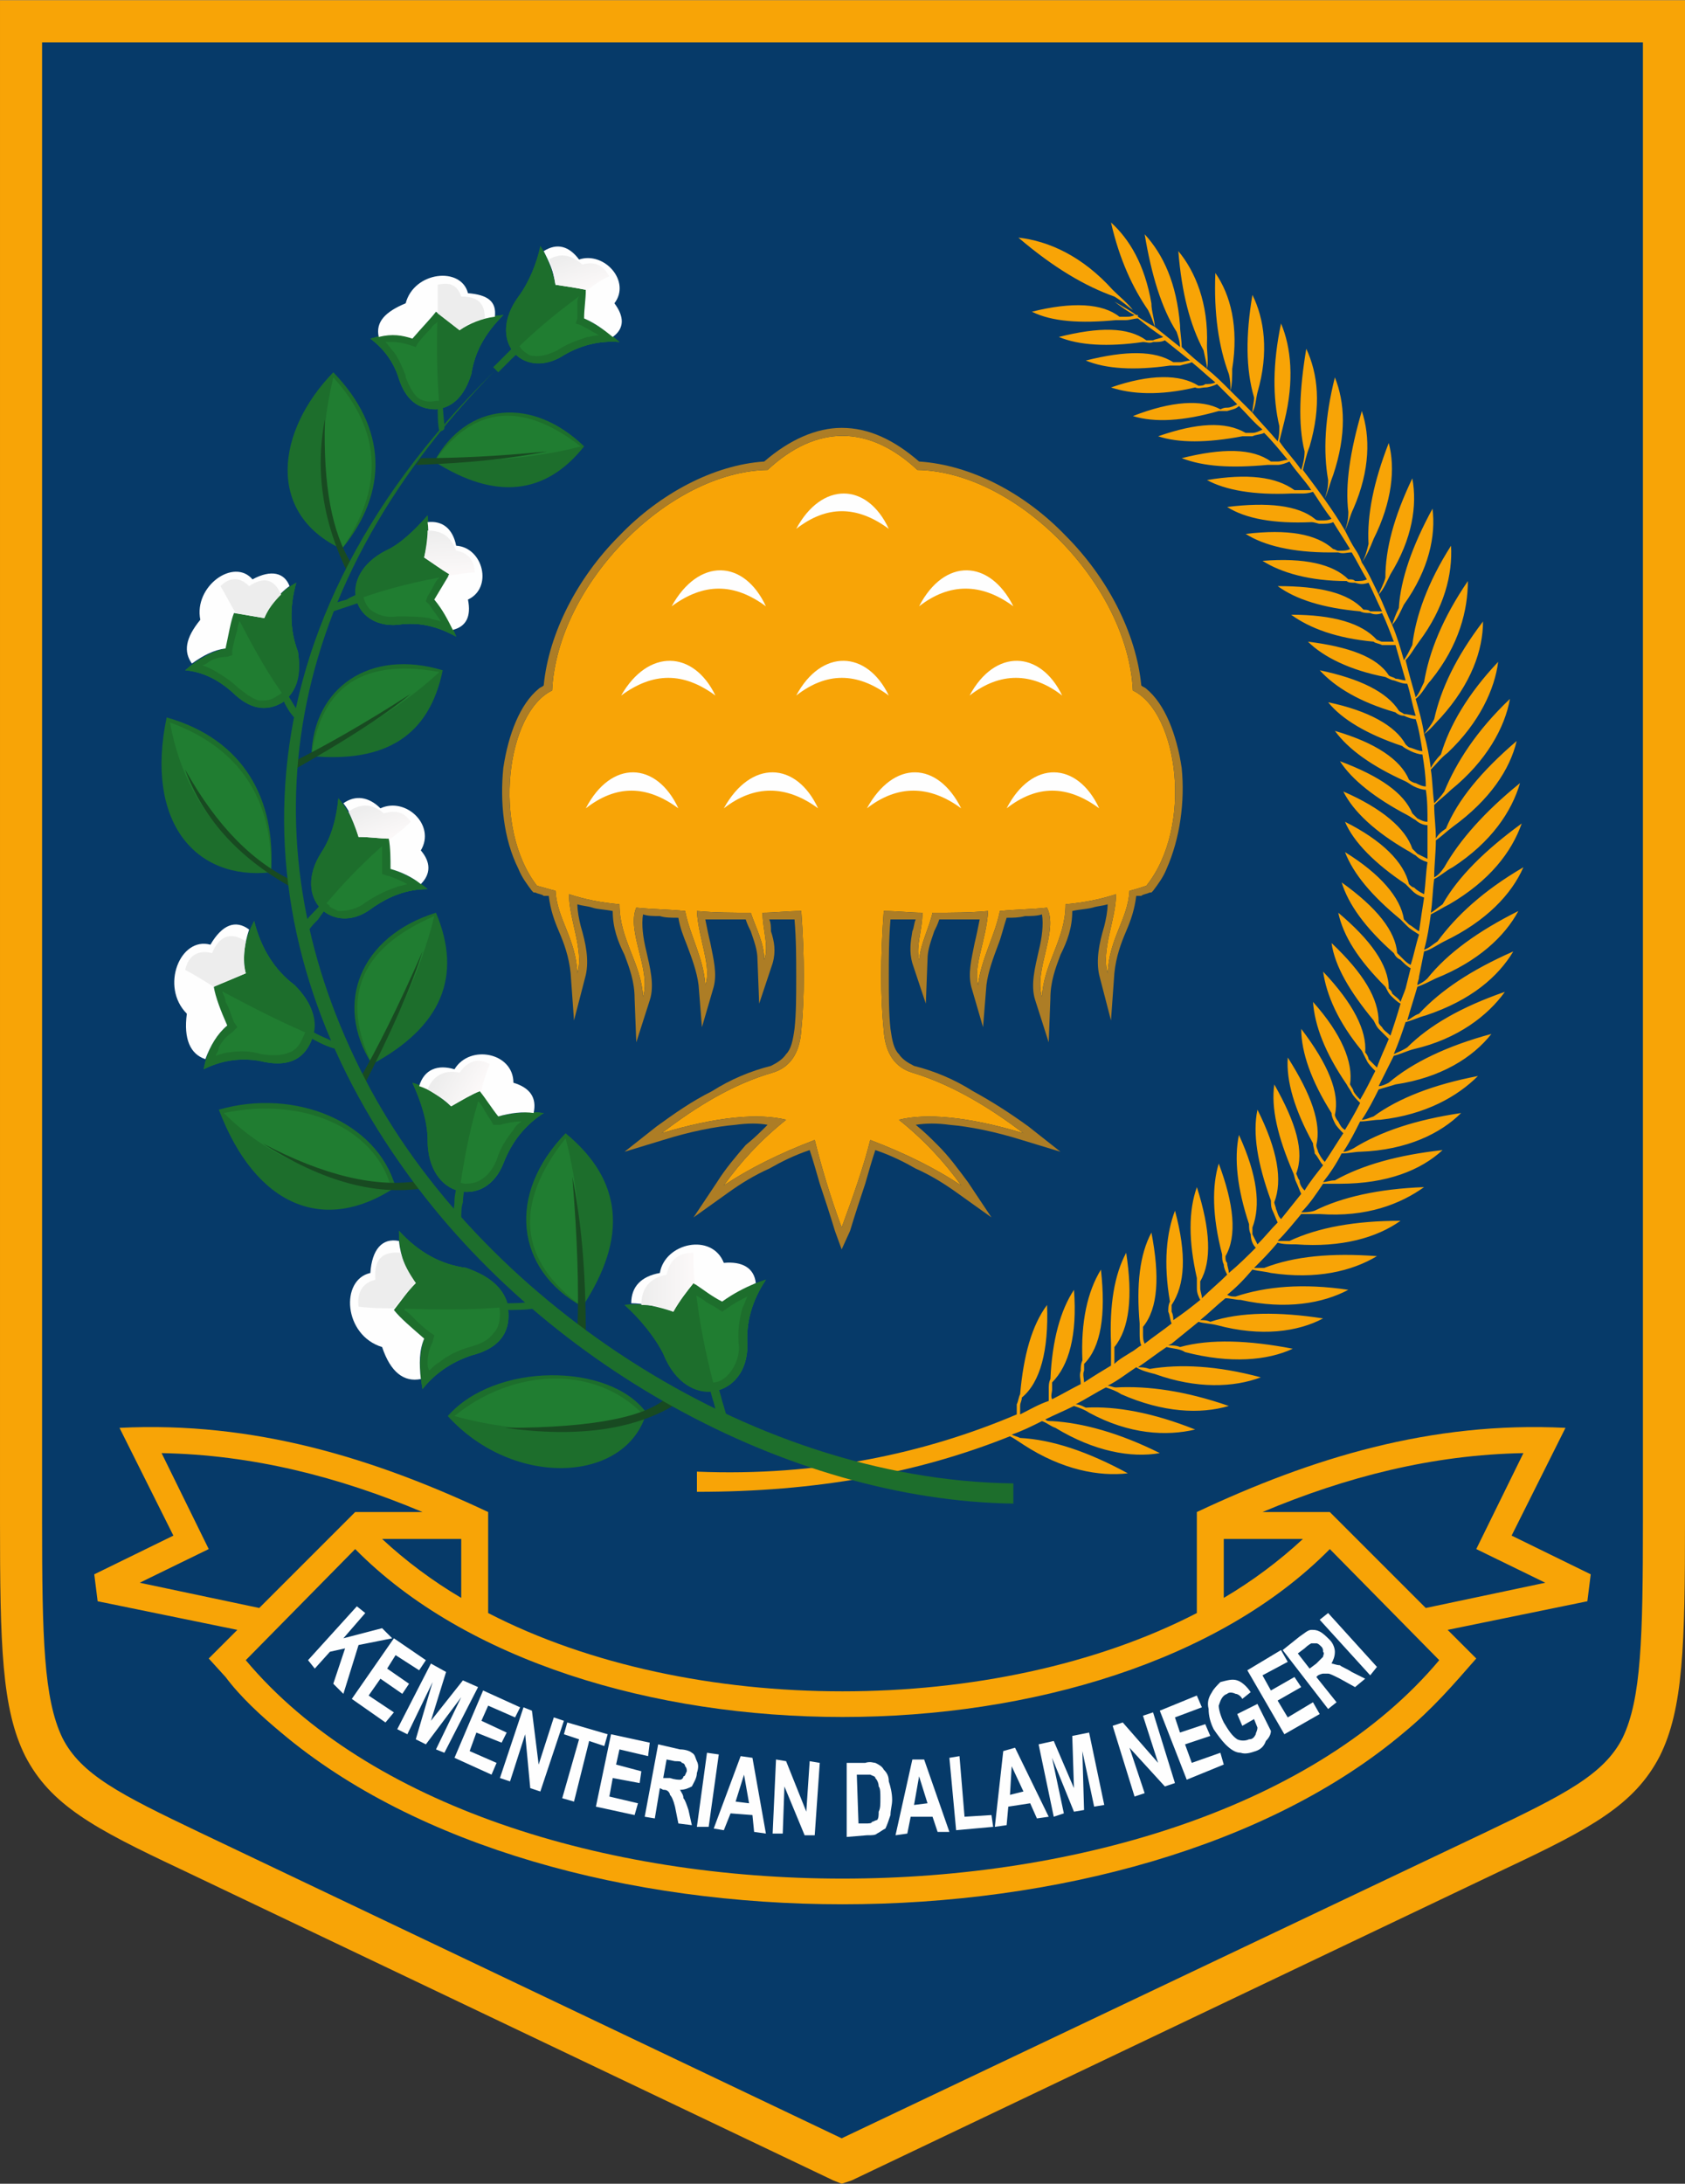 <?xml version="1.0" encoding="UTF-8"?>
<!DOCTYPE svg PUBLIC "-//W3C//DTD SVG 1.1//EN" "http://www.w3.org/Graphics/SVG/1.1/DTD/svg11.dtd">
<!-- Creator: CorelDRAW X7 -->
<svg xmlns="http://www.w3.org/2000/svg" xml:space="preserve" width="1000px" height="1296px" version="1.1" style="shape-rendering:geometricPrecision; text-rendering:geometricPrecision; image-rendering:optimizeQuality; fill-rule:evenodd; clip-rule:evenodd"
viewBox="0 0 1001 1297"
 xmlns:xlink="http://www.w3.org/1999/xlink">
 <rect x="0" y="0" width="1001" height="1297" fill="#333333" stroke="none"/>
 <defs>
  <style type="text/css">
   <![CDATA[
    .fil4 {fill:#FEFEFE}
    .fil0 {fill:#063A69}
    .fil7 {fill:#184A21}
    .fil5 {fill:#1D6E2C}
    .fil6 {fill:#207D31}
    .fil3 {fill:#AD7D25}
    .fil14 {fill:#EDEDED}
    .fil2 {fill:#F8A406}
    .fil9 {fill:#1D6E2C;fill-rule:nonzero}
    .fil1 {fill:#F8A406;fill-rule:nonzero}
    .fil8 {fill:url(#id0)}
    .fil11 {fill:url(#id1)}
    .fil12 {fill:url(#id2)}
    .fil13 {fill:url(#id3)}
    .fil10 {fill:url(#id4)}
   ]]>
  </style>
  <linearGradient id="id0" gradientUnits="userSpaceOnUse" x1="381.478" y1="761.327" x2="412.821" y2="761.327">
   <stop offset="0" style="stop-opacity:1; stop-color:#EDEDED"/>
   <stop offset="1" style="stop-opacity:1; stop-color:#FCF9F9"/>
  </linearGradient>
  <linearGradient id="id1" gradientUnits="userSpaceOnUse" xlink:href="#id0" x1="221.671" y1="477.945" x2="229.533" y2="499.068">
  </linearGradient>
  <linearGradient id="id2" gradientUnits="userSpaceOnUse" xlink:href="#id0" x1="266.321" y1="315.341" x2="267.721" y2="341.846">
  </linearGradient>
  <linearGradient id="id3" gradientUnits="userSpaceOnUse" xlink:href="#id0" x1="339.902" y1="150.96" x2="347.215" y2="173.02">
  </linearGradient>
  <linearGradient id="id4" gradientUnits="userSpaceOnUse" xlink:href="#id0" x1="261.589" y1="637.232" x2="283.753" y2="649.931">
  </linearGradient>
 </defs>
 <g id="Layer_x0020_1">
  <g id="_2132661360464">
   <path class="fil0" d="M12 12l976 0 0 891c0,144 -3,150 -100,196l-388 184 -387 -184c-97,-46 -101,-52 -101,-196l0 -891z"/>
   <path class="fil1" d="M12 0l976 0 13 0 0 12 0 891c0,74 -1,112 -15,140 -15,29 -41,43 -92,67l-388 185 -6 2 -5 -2 -388 -185c-51,-24 -77,-38 -92,-67 -14,-28 -15,-66 -15,-140l0 -891 0 -12 12 0zm964 25l-951 0 0 878c0,70 1,106 12,129 11,22 35,34 81,56l382 182 383 -182c46,-22 70,-34 81,-56 11,-23 12,-59 12,-129l0 -878z"/>
   <path class="fil2" d="M500 729c-7,-19 -12,-36 -16,-52 -21,8 -39,17 -54,27 10,-14 22,-27 37,-39 -16,-4 -41,-2 -74,8 21,-16 42,-29 66,-36 10,-3 16,-11 17,-25 2,-20 2,-43 0,-71 -8,0 -16,1 -23,1 0,10 4,20 1,28 0,-10 -5,-19 -8,-28 -11,0 -21,0 -32,-1 1,17 9,33 5,44 -1,-16 -9,-29 -12,-44 -10,-1 -19,-1 -29,-2 -6,14 9,37 4,53 -1,-20 -14,-34 -14,-55 -11,-1 -21,-3 -30,-6 0,15 9,33 5,47 -1,-21 -12,-32 -13,-49 -4,-1 -7,-2 -11,-3 -27,-35 -18,-103 9,-116 3,-63 69,-130 128,-131 29,-27 60,-27 89,0 59,1 125,68 128,131 27,13 36,81 8,116 -3,1 -6,2 -10,3 -1,17 -12,28 -13,49 -4,-14 5,-32 5,-47 -9,3 -19,5 -30,6 0,21 -13,35 -14,55 -5,-16 10,-39 3,-53 -9,1 -18,1 -28,2 -3,15 -11,28 -13,44 -3,-11 5,-27 6,-44 -11,1 -21,1 -33,1 -2,9 -7,18 -8,28 -2,-8 2,-18 2,-28 -7,0 -15,-1 -23,-1 -2,28 -2,51 0,71 1,14 7,22 17,25 23,7 45,20 66,36 -33,-10 -58,-12 -74,-8 15,12 27,25 37,39 -15,-10 -33,-19 -54,-27 -4,16 -10,33 -17,52z"/>
   <path class="fil3" d="M496 731c-3,-10 -6,-19 -9,-28 -2,-7 -4,-14 -6,-20 -9,3 -17,7 -24,11 -9,4 -17,9 -24,14l-21 15 14 -21c5,-8 11,-15 17,-22 5,-4 9,-8 13,-12 -5,-1 -12,-1 -19,0 -12,1 -27,4 -43,9l-23 7 19 -15c11,-8 21,-15 33,-21 11,-7 23,-12 35,-15 4,-2 7,-4 9,-7 3,-3 4,-8 5,-15 1,-9 1,-20 1,-31 0,-11 0,-22 -1,-34 -3,0 -5,0 -8,0 -2,0 -4,0 -7,0 1,2 1,5 1,7 2,6 3,12 1,19l-8 24 -1 -26c0,-6 -2,-11 -4,-17 -1,-2 -2,-4 -3,-7 -4,0 -9,0 -13,0 -4,0 -7,0 -11,0 1,5 2,10 3,14 2,10 4,18 2,26l-7 24 -2 -25c-1,-8 -4,-16 -7,-24 -2,-5 -4,-10 -5,-16 -4,0 -8,0 -11,-1 -4,0 -7,0 -10,-1 -1,6 0,14 2,22 2,9 5,20 2,29l-8 25 -1 -26c0,-10 -3,-18 -6,-26 -4,-8 -7,-16 -7,-26 -5,-1 -9,-1 -12,-2 -3,-1 -6,-1 -9,-2 0,4 1,9 2,13 3,10 5,20 3,29l-7 27 -2 -28c-1,-10 -4,-18 -7,-25 -3,-7 -5,-13 -6,-21l-3 0c-1,-1 -3,-1 -5,-2l-1 0 -1 -1c-3,-4 -6,-8 -8,-13 -9,-18 -11,-40 -9,-60 3,-20 10,-38 21,-47 1,-1 2,-1 3,-2 3,-31 20,-64 45,-89 24,-25 56,-42 86,-44 15,-13 31,-20 46,-20 16,0 31,7 46,20 31,2 63,19 87,44 25,25 42,58 45,89 1,1 2,1 3,2 11,9 18,27 21,47 2,20 -1,42 -9,60 -2,5 -5,9 -8,13l-1 1 -1 0c-2,1 -4,1 -5,2l-3 0c-1,8 -3,14 -6,21 -3,7 -6,15 -7,25l-2 28 -7 -27c-2,-9 0,-19 3,-29 1,-4 2,-9 2,-13 -3,1 -6,1 -9,2 -4,1 -8,1 -12,2 0,10 -3,18 -7,26 -3,8 -6,16 -6,26l-1 26 -8 -25c-3,-9 0,-20 2,-29 2,-8 3,-16 2,-22 -3,1 -7,1 -10,1 -4,1 -7,1 -11,1 -2,6 -3,11 -5,16 -3,8 -6,16 -7,24l-2 25 -7 -24c-2,-8 0,-16 2,-26 1,-4 2,-9 3,-14 -4,0 -7,0 -11,0 -4,0 -9,0 -13,0 -1,3 -2,5 -3,7 -2,6 -4,11 -4,17l-1 26 -8 -24c-2,-7 -1,-13 0,-19 1,-2 1,-5 2,-7 -3,0 -5,0 -7,0 -3,0 -5,0 -8,0 -1,12 -1,23 -1,34 0,11 0,22 1,31 1,7 2,12 5,15 2,3 5,5 9,7 12,3 24,8 35,15 11,6 22,13 33,21l19 15 -23 -7c-16,-5 -31,-8 -43,-9 -7,-1 -14,-1 -20,0 5,4 9,8 13,12 7,7 12,14 18,22l14 21 -21 -15c-7,-5 -15,-10 -24,-14 -7,-4 -15,-8 -24,-11 -2,6 -4,13 -6,20 -3,9 -6,18 -9,28l-5 11 -4 -11zm4 -2c-7,-19 -12,-36 -16,-52 -21,8 -39,17 -54,27 10,-14 22,-27 37,-39 -16,-4 -41,-2 -74,8 21,-16 42,-29 66,-36 10,-3 16,-11 17,-25 2,-20 2,-43 0,-71 -8,0 -16,1 -23,1 0,10 4,20 1,28 0,-10 -5,-19 -8,-28 -11,0 -21,0 -32,-1 1,17 9,33 5,44 -1,-16 -9,-29 -12,-44 -10,-1 -19,-1 -29,-2 -6,14 9,37 4,53 -1,-20 -14,-34 -14,-55 -11,-1 -21,-3 -30,-6 0,15 9,33 5,47 -1,-21 -12,-32 -13,-49 -4,-1 -7,-2 -11,-3 -27,-35 -18,-103 9,-116 3,-63 69,-130 128,-131 29,-27 60,-27 89,0 59,1 125,68 128,131 27,13 36,81 8,116 -3,1 -6,2 -10,3 -1,17 -12,28 -13,49 -4,-14 5,-32 5,-47 -9,3 -19,5 -30,6 0,21 -13,35 -14,55 -5,-16 10,-39 3,-53 -9,1 -18,1 -28,2 -3,15 -11,28 -13,44 -3,-11 5,-27 6,-44 -11,1 -21,1 -33,1 -2,9 -7,18 -8,28 -2,-8 2,-18 2,-28 -7,0 -15,-1 -23,-1 -2,28 -2,51 0,71 1,14 7,22 17,25 23,7 45,20 66,36 -33,-10 -58,-12 -74,-8 15,12 27,25 37,39 -15,-10 -33,-19 -54,-27 -4,16 -10,33 -17,52z"/>
   <path class="fil4" d="M348 480c15,-29 42,-28 55,0 -19,-14 -37,-14 -55,0zm125 -166c15,-28 42,-28 55,0 -19,-14 -37,-14 -55,0zm73 46c15,-29 42,-28 56,0 -19,-14 -38,-14 -56,0zm-147 0c16,-29 43,-28 56,0 -19,-14 -37,-14 -56,0zm-30 53c16,-28 43,-27 56,0 -19,-14 -37,-14 -56,0zm104 0c15,-28 42,-27 55,0 -19,-14 -37,-14 -55,0zm103 0c15,-28 42,-27 55,0 -18,-14 -37,-14 -55,0zm22 67c15,-29 42,-28 55,0 -19,-14 -37,-14 -55,0zm-83 0c16,-29 42,-28 56,0 -19,-14 -38,-14 -56,0zm-85 0c16,-29 43,-28 56,0 -19,-14 -38,-14 -56,0z"/>
   <g>
    <path class="fil2" d="M211 898l40 0c-50,-21 -101,-34 -155,-35l28 57 -41 20 71 15 57 -57zm579 0l-40 0c50,-21 101,-34 155,-35l-28 57 41 20 -71 15 -57 -57zm-649 70l-83 -17 -2 -16 47 -23 -32 -64c80,-4 151,18 219,50l0 16 0 44c120,62 301,62 421,0l0 -60c68,-32 139,-54 219,-50l-32 64 47 23 -2 16 -83 17 17 17c-14,16 -26,30 -43,44 -161,136 -506,136 -667,0 -12,-10 -24,-21 -33,-33l-10 -11 17 -17zm70 -48l-65 66c145,173 564,173 709,0l-65 -66c-131,133 -448,133 -579,0zm563 -6c-14,13 -30,25 -47,35l0 -35 47 0zm-547 0c14,13 30,25 47,35l0 0 0 -35 -47 0z"/>
   </g>
   <path class="fil4" d="M183 986l29 -32 5 4 -13 15 23 -6 6 6 -20 4 -9 29 -6 -6 7 -21 -9 2 -9 10 -4 -5zm26 23l25 -36 19 13 -4 6 -14 -9 -5 8 13 9 -4 6 -13 -9 -7 10 15 10 -5 6 -20 -14zm27 18l20 -39 9 5 -9 29 19 -24 9 4 -20 39 -5 -2 15 -31 -21 28 -6 -3 10 -34 -15 31 -6 -3zm34 17l17 -40 22 10 -3 6 -16 -7 -4 9 15 7 -3 6 -15 -6 -4 11 16 7 -3 7 -22 -10zm27 12l14 -42 5 2 4 32 9 -28 6 2 -14 42 -6 -2 -3 -32 -9 28 -6 -2zm37 12l10 -35 -9 -3 2 -7 24 7 -2 7 -9 -3 -9 36 -7 -2zm20 5l9 -43 23 5 -1 8 -17 -4 -2 9 15 4 -1 7 -16 -3 -2 11 17 4 -2 7 -23 -5zm29 6l8 -43 13 3c3,0 6,1 7,2 2,1 2,3 3,5 1,2 1,4 0,7 0,3 -2,6 -3,8 -2,1 -4,2 -7,2 1,2 2,3 2,5 1,1 2,4 3,7l2 9 -8 -1 -2 -10c-1,-4 -2,-6 -3,-7 0,-1 -1,-2 -1,-2 -1,-1 -2,-1 -3,-1l-2 -1 -3 18 -6 -1zm11 -23l4 0c3,1 5,1 6,1 1,0 2,-1 2,-2 1,0 1,-1 2,-3 0,-1 0,-2 -1,-3 0,-1 -1,-2 -2,-2 0,-1 -2,-1 -4,-1l-5 -1 -2 11zm20 29l6 -44 7 1 -6 43 -7 0zm41 4l-7 -1 -1 -10 -13 -1 -4 10 -6 -1 16 -43 7 1 8 45zm-10 -18l-3 -17 -5 16 8 1zm14 18l2 -44 6 1 12 30 2 -30 6 1 -3 43 -6 0 -12 -29 -1 28 -6 0zm44 -42l11 0c3,-1 5,0 6,0 2,1 4,2 5,4 2,2 3,4 3,7 1,3 2,7 2,11 0,3 -1,6 -1,9 -1,3 -2,6 -3,8 -2,1 -3,2 -5,3 -1,1 -3,1 -6,1l-12 1 0 -44zm6 7l1 29 4 0c2,0 4,0 4,-1 1,0 2,-1 3,-1 1,-1 1,-3 1,-5 1,-2 1,-4 1,-8 0,-3 0,-6 -1,-7 0,-2 -1,-4 -2,-5 0,-1 -1,-1 -3,-2 -1,0 -2,0 -5,0l-3 0zm55 34l-7 0 -3 -9 -13 0 -2 10 -7 1 10 -45 7 0 15 43zm-13 -17l-5 -16 -3 17 8 -1zm17 16l-4 -43 6 -1 3 36 16 -1 1 7 -22 2zm55 -8l-7 1 -4 -9 -13 2 -1 11 -7 1 5 -45 7 -2 20 41zm-15 -15l-7 -15 -1 17 8 -2zm18 15l-9 -43 9 -2 12 28 -1 -31 10 -2 9 43 -6 1 -7 -33 1 35 -6 1 -13 -32 7 33 -6 2zm48 -12l-13 -42 6 -2 21 24 -9 -28 6 -2 13 42 -6 2 -21 -23 9 27 -6 2zm31 -10l-16 -41 22 -9 3 7 -16 6 3 9 15 -5 3 7 -15 5 4 11 17 -6 2 7 -22 9zm33 -32l-3 -7 12 -6 8 16c0,2 -1,4 -3,6 -1,3 -3,5 -6,6 -3,1 -6,2 -9,1 -3,0 -6,-2 -9,-5 -2,-2 -5,-6 -7,-9 -2,-4 -3,-8 -3,-12 -1,-4 0,-7 2,-10 1,-2 3,-4 5,-6 4,-1 7,-2 10,-1 3,1 6,4 8,7l-5 4c-1,-2 -3,-3 -4,-3 -2,-1 -4,-1 -5,0 -3,1 -4,4 -5,7 0,2 1,6 3,10 3,5 5,8 8,10 2,1 5,1 7,0 2,0 3,-1 4,-3 0,-1 1,-2 1,-4l-2 -5 -7 4zm25 5l-22 -38 20 -12 4 7 -15 8 5 9 14 -8 4 6 -14 8 6 10 15 -9 4 7 -21 12zm26 -15l-27 -35 10 -8c3,-2 5,-4 7,-4 2,0 3,0 5,1 2,1 4,3 6,5 2,2 3,5 3,7 0,3 -1,5 -2,7 1,0 3,1 5,1 1,1 4,2 7,4l8 4 -6 5 -9 -5c-4,-2 -6,-3 -7,-3 -1,0 -2,0 -3,0 0,0 -1,0 -3,1l-1 1 12 15 -5 4zm-11 -24l4 -3c2,-2 4,-4 4,-4 0,-1 1,-2 0,-3 0,-1 0,-2 -1,-3 -1,-1 -2,-2 -3,-2 -1,0 -2,0 -3,0 0,0 -2,1 -4,3l-4 3 7 9zm36 4l-30 -33 5 -4 29 32 -4 5z"/>
   <path class="fil2" d="M414 886c71,0 131,-11 186,-33 2,1 5,3 8,5 23,15 45,19 62,17 -24,-13 -45,-20 -64,-21 -2,-1 -3,-1 -5,-2 6,-2 12,-5 18,-8 3,1 5,3 8,4 23,14 45,18 62,15 -24,-12 -46,-18 -64,-19 -2,0 -3,0 -4,-1 6,-3 11,-5 17,-8 3,1 6,2 9,4 24,13 46,14 63,10 -25,-10 -47,-14 -65,-13 -2,-1 -4,-2 -6,-2 6,-3 12,-7 18,-10 3,1 6,2 9,4 25,11 47,12 64,7 -26,-9 -48,-12 -67,-11 -2,0 -3,-1 -5,-1 6,-3 11,-7 17,-11 3,2 7,3 11,4 25,9 47,8 63,2 -26,-7 -48,-8 -66,-5 -3,-1 -5,-1 -7,-1 6,-4 11,-8 17,-12 4,1 8,1 11,3 27,7 49,5 64,-2 -26,-5 -49,-6 -67,-1 -2,-1 -5,-1 -7,-1l2 -1c5,-4 11,-9 16,-13 3,1 7,1 11,2 26,7 48,4 63,-4 -26,-4 -49,-4 -67,2 -2,-1 -4,-1 -6,-1 5,-4 10,-9 15,-13 3,0 6,1 9,1 27,6 49,2 64,-6 -27,-4 -49,-2 -67,4 -2,0 -3,0 -5,-1 5,-4 10,-9 15,-15 4,1 7,1 11,2 27,4 48,-1 63,-10 -27,-2 -49,0 -67,7 -2,0 -4,0 -6,0 5,-5 9,-9 14,-15 3,1 7,1 11,1 27,2 48,-4 62,-14 -27,0 -49,4 -66,12 -2,0 -5,0 -7,0 5,-5 9,-10 14,-16 3,0 7,0 11,0 28,2 48,-6 62,-16 -27,1 -49,6 -65,14 -3,1 -6,1 -8,1 5,-5 9,-11 13,-17 3,0 7,0 10,0 28,0 48,-8 61,-20 -27,3 -48,9 -64,18 -3,0 -5,1 -7,1 4,-5 8,-11 11,-17 4,0 8,-1 11,-1 28,-1 48,-11 60,-23 -27,4 -48,11 -64,21 -2,1 -4,2 -6,2 4,-6 7,-12 10,-18 4,0 8,-1 12,-1 27,-3 46,-14 58,-26 -26,5 -47,13 -62,24 -3,1 -5,2 -7,2 4,-6 7,-12 10,-18 3,-1 7,-2 10,-3 27,-4 46,-16 57,-30 -26,7 -47,17 -61,29 -2,1 -4,2 -6,2 3,-6 6,-12 9,-18 4,-1 8,-3 12,-4 26,-6 44,-20 54,-34 -26,9 -45,20 -58,33 -3,2 -6,3 -8,4 3,-7 5,-13 7,-19 4,-1 8,-3 12,-4 27,-9 43,-23 52,-38 -25,11 -43,23 -56,37 -3,1 -5,3 -7,4 2,-7 4,-13 6,-20 3,-1 7,-3 11,-5 25,-10 41,-25 49,-40 -24,12 -42,25 -54,40 -2,2 -4,3 -6,4 0,-2 1,-3 1,-5 1,-5 2,-10 3,-15 4,-1 8,-4 12,-6 25,-12 40,-28 47,-44 -24,14 -40,29 -51,44 -3,2 -5,4 -8,5 2,-7 3,-14 4,-21 4,-2 7,-4 11,-6 24,-14 37,-31 43,-48 -22,16 -38,32 -47,48 -3,2 -5,4 -7,5 1,-6 1,-13 2,-20 4,-2 7,-5 11,-7 23,-15 35,-33 40,-50 -21,17 -36,34 -45,50 -2,3 -4,5 -6,6 0,-7 1,-15 1,-22 3,-2 6,-5 10,-8 22,-16 34,-34 38,-51 -21,18 -35,35 -42,52 -3,2 -5,4 -6,6 0,-7 -1,-13 -1,-20 3,-3 7,-6 10,-9 21,-17 32,-37 35,-54 -20,19 -32,38 -39,55 -2,3 -4,5 -6,7 -1,-7 -1,-14 -2,-20 3,-3 6,-7 10,-10 19,-18 28,-38 30,-54 -18,19 -29,38 -34,55 -3,3 -5,6 -6,8 -1,-7 -2,-13 -4,-20 4,-3 7,-7 10,-10 18,-20 25,-40 25,-57 -16,21 -25,40 -29,58 -2,4 -4,6 -6,9 -1,-7 -3,-14 -5,-21 4,-3 6,-8 9,-11 17,-21 22,-42 22,-59 -15,22 -23,42 -26,60 -2,4 -3,7 -5,9 -2,-7 -4,-14 -6,-22 3,-3 5,-7 8,-11 15,-20 20,-40 19,-57 -14,22 -21,42 -23,59 -2,4 -3,6 -5,9 -2,-7 -4,-14 -7,-21 3,-3 5,-8 7,-12 15,-21 19,-41 17,-57 -12,22 -19,42 -20,59 -2,4 -3,7 -4,10 -3,-6 -5,-12 -8,-18 3,-3 5,-8 7,-12 13,-21 16,-41 13,-57 -11,23 -16,42 -16,59 -1,4 -3,7 -4,10 -3,-6 -6,-13 -10,-19 3,-4 5,-9 7,-14 11,-22 13,-42 9,-57 -9,23 -13,43 -12,60 -1,4 -2,8 -4,11 -1,-3 -2,-5 -4,-8 -2,-3 -4,-7 -6,-11 2,-4 3,-9 5,-13 10,-23 10,-43 5,-58 -7,24 -10,44 -8,60 0,5 -1,8 -2,11 -7,-12 -16,-24 -25,-36 1,-4 2,-9 4,-14 7,-24 5,-43 -2,-58 -4,24 -5,45 -1,61 0,4 -1,8 -2,11 -4,-6 -9,-11 -13,-17 1,-4 2,-8 3,-12 6,-24 4,-44 -2,-58 -5,24 -5,44 -1,61 0,3 0,6 -1,9 -5,-6 -10,-11 -15,-17 2,-4 2,-8 3,-12 7,-24 4,-44 -3,-58 -4,24 -4,44 1,61 0,3 -1,6 -1,9 -4,-4 -9,-9 -13,-13 1,-4 1,-9 1,-13 4,-25 -1,-44 -10,-57 -1,24 2,44 8,60 1,4 1,7 1,10 -5,-5 -9,-9 -14,-13 1,-4 0,-10 0,-14 1,-25 -7,-44 -17,-56 2,25 7,44 15,59 1,5 2,8 2,11 -5,-4 -10,-8 -15,-13 0,-4 -1,-9 -1,-13 -2,-25 -10,-42 -21,-54 4,24 10,44 19,58 1,3 2,6 2,9 -5,-4 -10,-8 -15,-12 0,-4 -2,-9 -2,-14 -4,-23 -13,-38 -24,-48 5,22 13,39 22,52 2,4 3,7 4,10 -4,-2 -7,-4 -10,-6l0 -1c0,0 -1,0 -1,0 -4,-3 -8,-5 -13,-8 4,3 8,6 12,8 -2,1 -3,1 -5,1 -1,0 -3,0 -4,0 -10,-8 -28,-9 -52,-3 12,6 29,7 50,5 2,0 4,0 6,0 2,0 5,-1 7,-1 5,4 10,8 15,11 -2,1 -4,1 -6,2 -1,0 -3,0 -4,0 -11,-8 -28,-8 -52,-2 12,5 29,6 50,3 2,0 4,1 6,0 3,0 5,0 7,-1 5,4 10,8 15,12 -2,0 -4,1 -6,1 -1,0 -3,0 -4,0 -11,-7 -28,-7 -52,-1 12,5 29,6 50,3 2,0 4,0 6,0 3,-1 5,-1 7,-2 5,4 9,8 14,12 -2,1 -4,1 -6,1 -1,1 -3,1 -4,1 -11,-7 -29,-7 -52,1 12,4 29,5 50,0 2,1 4,0 6,0 2,0 5,-1 7,-2 4,4 8,8 12,12 -2,1 -4,2 -6,2 -1,0 -2,0 -4,1 -11,-6 -29,-5 -52,4 13,4 30,3 51,-3 2,0 4,0 5,0 3,-1 5,-1 7,-3 5,5 9,10 14,14 -2,1 -4,2 -6,2 -2,0 -3,0 -4,0 -12,-7 -29,-6 -52,2 12,4 29,4 50,0 2,0 4,0 6,0 2,-1 5,-1 7,-2 5,5 9,10 14,16 -2,0 -4,1 -6,1 -2,0 -3,0 -4,0 -11,-8 -29,-8 -53,-2 13,5 29,6 51,4 2,0 4,0 6,0 2,0 5,-1 7,-2 4,6 9,11 13,17 -2,0 -4,0 -6,0 -2,0 -3,0 -4,0 -11,-8 -28,-10 -52,-6 11,6 28,9 50,8 2,0 4,0 6,0 2,0 4,0 7,-1 4,6 7,11 11,16 -2,1 -4,1 -6,1 -2,0 -3,0 -4,-1 -10,-8 -28,-10 -52,-7 11,7 28,10 50,9 2,0 4,1 5,1 3,0 6,0 8,-1 3,5 7,11 10,16 -2,1 -4,1 -7,1 -1,0 -2,-1 -3,-1 -10,-9 -27,-12 -52,-9 11,7 28,11 50,11 2,0 3,0 5,0 3,1 5,0 8,0 3,5 6,11 9,16 -2,1 -4,1 -7,1 -1,-1 -2,-1 -4,-1 -9,-9 -26,-13 -51,-11 11,7 28,12 50,12 1,1 3,1 5,1 3,1 5,1 8,0 3,6 5,11 8,17 -3,0 -5,0 -7,0 -1,-1 -3,-1 -4,-1 -9,-10 -26,-14 -51,-14 11,8 27,13 49,15 2,1 4,1 6,1 2,1 5,1 7,0 3,6 5,12 7,17 -2,0 -4,0 -7,0 -1,0 -2,-1 -3,-1 -9,-10 -26,-15 -51,-15 11,8 27,14 49,16 1,1 3,1 5,2 3,0 5,0 8,0 2,7 4,14 6,21 -2,0 -4,-1 -6,-1 -1,-1 -3,-1 -4,-2 -7,-11 -24,-17 -48,-20 9,9 25,17 46,21 2,1 4,2 5,2 3,1 5,2 8,2 2,6 3,13 5,19 -2,0 -4,-1 -7,-1 -1,-1 -2,-1 -3,-2 -7,-11 -23,-19 -47,-24 9,10 24,19 45,25 1,1 3,2 5,2 2,1 5,2 7,2 2,6 3,13 4,19 -2,0 -4,-1 -7,-2 -1,0 -2,-1 -3,-2 -6,-11 -22,-20 -46,-25 8,10 23,19 44,26 1,1 3,2 5,3 2,1 5,2 7,2 1,6 2,13 2,19 -2,0 -4,-1 -6,-2 -1,0 -3,-1 -4,-2 -5,-12 -20,-22 -44,-29 8,11 22,21 42,30 2,1 3,2 5,3 2,1 5,2 7,2l0 0c1,6 1,13 1,19 -2,0 -4,-1 -6,-2 -1,-1 -2,-2 -3,-3 -5,-12 -19,-22 -43,-31 7,11 21,22 40,32 2,1 3,2 5,3 2,2 5,3 7,3 0,7 0,13 0,20 -2,-1 -4,-2 -6,-3 -1,-1 -2,-2 -3,-3 -4,-12 -18,-24 -41,-34 6,12 19,24 38,35 2,1 3,2 5,3 2,2 4,3 7,4 -1,6 -1,12 -2,19 -2,-1 -4,-2 -6,-4 -1,0 -2,-1 -3,-2 -3,-13 -16,-26 -38,-37 5,12 18,25 36,37 1,1 3,3 4,4 2,2 4,3 7,4 -1,6 -2,13 -3,20 -2,-1 -4,-3 -6,-4 -1,-1 -2,-2 -3,-3 -2,-13 -14,-27 -35,-40 5,13 16,26 33,40 1,1 3,3 4,4 2,2 4,3 7,5 -2,6 -3,12 -5,18 -2,-1 -3,-2 -5,-4 -1,-1 -2,-2 -3,-3 -1,-13 -12,-27 -33,-42 4,13 14,27 31,42 1,2 2,3 4,4 2,2 4,4 6,5 -1,4 -2,8 -3,12 -1,3 -2,5 -3,8 -1,-2 -3,-3 -5,-5 0,-1 -1,-2 -2,-3 0,-14 -11,-29 -30,-45 3,14 12,28 28,44 1,2 2,4 3,5 2,2 4,4 6,5 -2,7 -4,13 -6,19 -2,-2 -4,-3 -5,-5 -1,-1 -2,-2 -2,-3 0,-14 -9,-29 -28,-47 2,14 11,29 25,46 1,2 2,4 3,5 2,2 4,4 6,6 -2,5 -5,11 -7,17 -2,-2 -3,-3 -5,-5 0,-1 -1,-3 -2,-4 1,-13 -7,-29 -25,-48 2,14 9,30 23,47 1,2 2,4 3,6 1,2 3,4 5,6 -3,6 -6,12 -9,17 -1,-1 -3,-3 -4,-5 0,-1 -1,-2 -2,-4 2,-13 -5,-30 -22,-49 1,14 7,30 20,49 1,2 2,3 3,5 1,2 3,4 5,6 -3,6 -6,11 -9,16 -2,-1 -3,-3 -4,-5 -1,-1 -2,-3 -2,-4 3,-13 -4,-30 -20,-51 0,14 6,31 18,50 0,2 1,4 2,6 1,2 3,4 5,6 -4,6 -7,11 -11,17 -2,-2 -3,-4 -4,-6 0,-1 -1,-2 -1,-4 3,-13 -3,-30 -17,-52 -1,14 4,31 15,51 0,2 1,4 1,6 2,2 3,5 5,7 -4,5 -8,10 -11,15 -2,-2 -3,-4 -3,-6 -1,-1 -1,-2 -2,-4 5,-13 0,-30 -13,-53 -2,14 2,31 11,52 1,2 1,4 2,6 1,2 2,5 3,7 -4,5 -8,10 -12,15 -2,-2 -2,-4 -3,-6 0,-1 -1,-3 -1,-4 5,-13 2,-31 -10,-55 -3,14 0,32 8,54 0,2 0,4 1,6 1,2 2,5 3,7 -4,4 -8,9 -12,13 -1,-2 -2,-4 -3,-6 0,-1 0,-3 0,-4 5,-13 3,-31 -8,-55 -3,14 -1,32 6,53 0,2 0,4 1,6 0,3 1,6 3,8l0 0c-5,5 -10,10 -16,15 0,-2 -1,-4 -1,-6 -1,-1 -1,-2 -1,-4 7,-12 5,-31 -4,-55 -4,13 -4,31 2,54 0,2 0,4 1,6 0,2 1,4 2,6 -5,5 -10,9 -15,14 0,-2 -1,-4 -1,-6 0,-1 0,-3 0,-4 7,-12 6,-31 -2,-56 -5,14 -5,32 0,54 0,2 0,4 0,6 0,3 1,5 2,7 -5,4 -10,8 -16,12 0,-1 0,-3 -1,-5 0,-1 0,-3 0,-4 8,-12 9,-30 2,-56 -5,13 -7,31 -3,54 -1,2 -1,4 -1,6 1,2 1,5 2,7 -5,4 -11,8 -16,12 -1,-2 -1,-4 -1,-6 0,-1 0,-3 0,-4 9,-11 10,-30 5,-56 -7,13 -9,31 -7,54 0,2 0,4 0,6 0,2 0,5 1,7 -2,1 -4,3 -6,4 -3,2 -7,4 -10,7 0,-2 0,-4 0,-6 0,-1 0,-3 0,-4 9,-11 11,-30 7,-56 -7,13 -10,31 -9,54 0,2 0,4 0,6 0,2 0,5 0,7 -5,3 -10,6 -16,10 0,-2 -1,-5 0,-7 0,-1 0,-3 0,-4 10,-10 13,-29 10,-56 -8,13 -12,31 -11,54 -1,2 -1,4 -1,6 -1,3 0,5 0,8 -6,3 -11,6 -17,9 -1,-2 0,-4 0,-6 0,-1 0,-2 0,-4 10,-10 15,-28 13,-55 -8,12 -13,30 -14,53 -1,2 -1,4 -1,6 0,2 0,5 0,7 -6,2 -11,5 -17,8 0,-2 0,-4 0,-5 0,-2 1,-3 1,-5 11,-9 16,-28 15,-55 -9,12 -14,30 -16,53 -1,2 -1,4 -2,6 0,2 0,4 0,6 -54,23 -118,37 -190,34l0 12zm375 -601c0,5 -1,8 -2,11 2,-4 3,-9 5,-14 8,-24 7,-43 1,-58 -6,24 -7,44 -4,61zm-127 -109c5,3 8,6 11,8 -3,-4 -8,-8 -12,-12 -18,-20 -38,-29 -56,-31 21,18 40,29 57,35z"/>
   <path class="fil5" d="M203 326c-45,-21 -39,-70 -5,-105 32,33 33,71 5,105z"/>
   <path class="fil6" d="M198 224c-9,38 -8,72 5,102 25,-36 24,-70 -5,-102z"/>
   <path class="fil7" d="M207 341c1,-3 1,-5 2,-6 -12,-19 -17,-47 -16,-86 -6,31 -1,62 14,92z"/>
   <path class="fil5" d="M99 426c-13,62 17,97 62,92 3,-43 -16,-79 -62,-92z"/>
   <path class="fil6" d="M101 429c7,39 27,68 60,89 1,-44 -19,-74 -60,-89z"/>
   <path class="fil7" d="M177 529c0,-1 -1,-3 -1,-5 -25,-11 -47,-33 -66,-67 11,30 33,54 67,72z"/>
   <path class="fil5" d="M130 659c22,58 63,74 105,46 -11,-39 -60,-59 -105,-46z"/>
   <path class="fil6" d="M133 661c26,26 60,40 99,43 -10,-34 -52,-53 -99,-43z"/>
   <path class="fil7" d="M255 705c-3,-2 -4,-4 -4,-4 -27,5 -59,-3 -95,-22 36,23 69,32 99,26z"/>
   <path class="fil5" d="M266 841c39,43 106,40 118,-2 -22,-30 -90,-30 -118,2z"/>
   <path class="fil6" d="M270 841c34,-28 83,-31 112,-1 -35,11 -72,12 -112,1z"/>
   <path class="fil7" d="M398 828c2,1 4,3 5,5 -25,16 -59,21 -103,15 54,0 87,-7 98,-20z"/>
   <path class="fil5" d="M336 673c-35,36 -30,81 10,103 27,-41 24,-75 -10,-103z"/>
   <path class="fil6" d="M336 676c-31,39 -28,73 10,100 0,-41 -3,-74 -10,-100z"/>
   <path class="fil7" d="M343 790c2,1 3,2 5,2 0,-38 -3,-69 -8,-93 3,36 4,67 3,91z"/>
   <path class="fil5" d="M259 542c-45,14 -61,54 -38,90 41,-22 54,-52 38,-90z"/>
   <path class="fil6" d="M258 544c-44,19 -56,48 -37,88 19,-34 31,-63 37,-88z"/>
   <path class="fil7" d="M213 642c0,2 1,4 2,5 17,-33 29,-60 36,-82 -14,32 -27,58 -38,77z"/>
   <path class="fil5" d="M263 398c-43,-13 -77,10 -78,51 44,4 70,-12 78,-51z"/>
   <path class="fil6" d="M261 399c-45,-8 -70,8 -76,50 33,-17 58,-33 76,-50z"/>
   <path class="fil7" d="M173 453c-1,1 -1,3 0,5 30,-17 54,-32 71,-46 -28,18 -51,31 -71,41z"/>
   <path class="fil5" d="M347 265c-31,-30 -70,-26 -89,9 36,23 66,20 89,-9z"/>
   <path class="fil6" d="M345 265c-35,-27 -64,-24 -87,9 36,0 65,-3 87,-9z"/>
   <path class="fil7" d="M247 276c32,-1 58,-4 78,-8 -30,3 -55,4 -75,4 -1,1 -2,3 -3,4z"/>
   <path class="fil5" d="M602 893l0 -12c-159,-2 -319,-112 -385,-240 -70,-135 -55,-286 77,-421 -163,160 -150,337 -57,470 83,120 231,201 365,203z"/>
   <path class="fil5" d="M394 804c14,35 50,26 50,-5 -1,-14 3,-27 11,-39 -9,3 -18,7 -26,13 -6,-3 -11,-7 -17,-11 -4,5 -8,10 -12,17 -11,-4 -21,-5 -29,-4 9,8 18,19 23,29z"/>
   <path class="fil6" d="M425 826c10,-2 19,-11 19,-27 -1,-14 3,-27 11,-39 -9,3 -18,7 -26,13 -5,-3 -11,-7 -16,-10 2,20 6,41 12,63z"/>
   <path class="fil5" d="M398 802c4,10 11,16 17,18 3,2 6,2 9,1 3,0 6,-2 8,-4 4,-4 7,-10 7,-17 -1,-8 0,-16 2,-23 1,-2 2,-5 3,-7 -4,2 -8,4 -12,7l-3 2 -3 -2c-3,-2 -6,-3 -8,-5l0 0c-2,-1 -3,-2 -5,-3 -1,1 -2,2 -3,4 -2,2 -4,5 -6,8l-2 3 -4 -1c-5,-1 -10,-3 -15,-3 2,2 4,4 6,7 4,5 7,10 9,15zm2 -23c-11,-4 -21,-5 -29,-4 9,8 18,19 23,29 14,35 50,26 50,-5 -1,-14 3,-27 11,-39 -9,3 -18,7 -26,13 -6,-3 -11,-7 -17,-11 -4,5 -8,10 -12,17z"/>
   <path class="fil4" d="M449 762c-1,-9 -8,-13 -19,-12 -7,-18 -35,-12 -38,6 -11,2 -17,8 -17,18 7,0 16,2 25,5 4,-7 8,-12 12,-17 6,4 11,8 17,11 7,-5 13,-8 20,-11z"/>
   <path class="fil8" d="M381 775c0,-10 5,-16 15,-18 2,-9 7,-13 16,-13 0,6 0,12 1,19l-1 -1c-4,5 -8,10 -12,17 -7,-3 -13,-4 -19,-4z"/>
   <path class="fil9" d="M426 821c1,4 2,7 3,11 1,3 2,7 3,10l-5 2c-1,-4 -2,-7 -3,-11 -1,-3 -2,-7 -3,-11l5 -1z"/>
   <path class="fil5" d="M254 677c0,35 34,41 45,14 5,-13 13,-23 24,-30 -9,-1 -18,0 -27,2 -4,-5 -7,-10 -11,-15 -5,2 -10,5 -17,9 -8,-7 -16,-12 -23,-14 5,11 9,23 9,34z"/>
   <path class="fil6" d="M273 707c10,3 21,-3 26,-16 5,-13 13,-23 24,-30 -9,-1 -18,0 -27,2 -4,-5 -7,-10 -10,-15 -6,18 -10,38 -13,59z"/>
   <path class="fil5" d="M259 677c0,10 3,17 7,22 3,2 5,3 8,4 3,0 6,0 9,-1 5,-2 9,-6 12,-13 2,-7 6,-13 10,-18 1,-2 3,-4 5,-5 -5,0 -9,1 -13,2l-4 0 -1 -2c-2,-3 -4,-6 -5,-8l0 0c-1,-2 -2,-3 -3,-4 -2,0 -3,1 -4,2 -3,1 -6,3 -9,5l-3 2 -3 -2c-4,-4 -8,-7 -12,-9 1,3 2,6 3,8 2,6 2,12 3,17zm9 -20c-8,-7 -16,-12 -23,-14 5,11 9,23 9,34 0,35 34,41 45,14 5,-13 13,-23 24,-30 -9,-1 -18,0 -27,2 -4,-5 -7,-10 -11,-15 -5,2 -10,5 -17,9z"/>
   <path class="fil4" d="M317 661c2,-9 -2,-15 -12,-18 0,-18 -26,-23 -35,-8 -10,-3 -18,0 -21,10 6,2 13,6 19,12 7,-4 12,-7 17,-9 4,5 7,10 11,15 7,-2 15,-3 21,-2z"/>
   <path class="fil10" d="M254 647c3,-8 10,-12 19,-10 5,-7 11,-9 18,-5 -2,5 -4,10 -5,16l-1 0c-5,2 -10,5 -17,9 -4,-4 -9,-7 -14,-10z"/>
   <path class="fil9" d="M276 703c0,4 -1,7 -1,11 -1,3 -1,6 -1,10l-5 -1c0,-3 1,-6 1,-10 0,-3 1,-7 2,-11l4 1z"/>
   <path class="fil5" d="M191 506c-18,28 7,50 29,34 11,-8 22,-12 34,-12 -6,-5 -13,-9 -22,-12 0,-6 0,-12 -1,-18 -5,0 -11,-1 -18,-1 -3,-10 -7,-17 -12,-23 -1,11 -4,23 -10,32z"/>
   <path class="fil6" d="M191 540c7,6 18,8 29,0 11,-8 22,-12 34,-12 -6,-5 -13,-9 -22,-12 0,-6 0,-12 -1,-17 -13,11 -27,25 -40,41z"/>
   <path class="fil5" d="M195 508c-5,8 -6,16 -5,21 1,3 2,6 4,8 2,2 5,3 7,4 5,0 11,-1 16,-5 6,-4 12,-7 18,-9 2,-1 4,-1 7,-2 -4,-2 -8,-4 -12,-5l-3 -1 0 -3c0,-3 0,-6 0,-9l0 0c0,-2 0,-3 0,-5 -1,0 -3,0 -4,0 -3,0 -7,0 -10,0l-3 -1 -1 -3c-2,-4 -3,-9 -5,-13 -1,3 -2,6 -3,8 -1,6 -3,11 -6,15zm18 -11c-3,-10 -7,-17 -12,-23 -1,11 -4,23 -10,32 -18,28 7,50 29,34 11,-8 22,-12 34,-12 -6,-5 -13,-9 -22,-12 0,-6 0,-12 -1,-18 -5,0 -11,-1 -18,-1z"/>
   <path class="fil4" d="M250 525c6,-6 6,-13 0,-20 9,-15 -9,-32 -24,-25 -7,-7 -15,-8 -22,-3 4,5 7,12 9,20 7,0 13,1 18,1 1,6 1,12 1,18 7,2 13,5 18,9z"/>
   <path class="fil11" d="M207 482c7,-5 14,-5 21,1 7,-2 12,-1 16,5 -4,4 -8,7 -13,11l0 -1c-5,0 -11,-1 -18,-1 -2,-6 -4,-11 -6,-15z"/>
   <path class="fil9" d="M196 538c-3,2 -5,5 -7,8 -2,2 -4,4 -6,7l-4 -3c2,-2 4,-5 6,-7 3,-3 5,-5 7,-8l4 3z"/>
   <path class="fil5" d="M229 327c-29,15 -20,46 7,44 13,-2 24,1 35,7 -3,-7 -7,-15 -13,-22 3,-5 6,-10 9,-15 -5,-3 -9,-6 -15,-10 2,-9 3,-18 2,-25 -7,8 -16,17 -25,21z"/>
   <path class="fil6" d="M212 356c2,9 11,16 24,15 13,-2 24,1 35,7 -3,-7 -7,-15 -13,-22 3,-4 5,-9 8,-14 -17,3 -35,7 -54,14z"/>
   <path class="fil5" d="M231 331c-8,5 -13,10 -15,16 -1,2 -1,5 0,8 1,3 2,5 4,7 4,3 9,5 16,4 6,0 13,0 19,1 2,1 4,1 7,2 -2,-3 -5,-7 -7,-10l-2 -2 1 -3c2,-3 3,-5 4,-7l0 0c1,-2 2,-3 3,-4 -1,-1 -2,-2 -4,-3 -2,-1 -5,-3 -8,-5l-2 -2 1 -3c1,-5 1,-9 2,-13 -2,2 -4,4 -6,5 -4,4 -9,7 -13,9zm21 0c2,-9 3,-18 2,-25 -7,8 -16,17 -25,21 -29,15 -20,46 7,44 13,-2 24,1 35,7 -3,-7 -7,-15 -13,-22 3,-5 6,-10 9,-15 -5,-3 -9,-6 -15,-10z"/>
   <path class="fil4" d="M269 374c8,-2 11,-8 9,-18 15,-7 9,-31 -7,-32 -2,-10 -8,-15 -17,-14 1,6 0,13 -2,21 6,4 10,7 15,10 -3,5 -6,10 -9,15 5,6 8,12 11,18z"/>
   <path class="fil12" d="M254 315c9,0 14,4 17,12 7,1 11,6 11,13 -5,0 -10,1 -16,2l1 -1c-5,-3 -9,-6 -15,-10 1,-5 2,-11 2,-16z"/>
   <path class="fil9" d="M216 357c-3,1 -6,2 -9,3 -3,1 -6,2 -9,3l-1 -4c2,-1 5,-2 9,-3 3,-2 6,-3 9,-4l1 5z"/>
   <path class="fil5" d="M308 176c-19,26 2,49 25,36 11,-7 23,-10 35,-9 -6,-5 -13,-10 -21,-14 0,-6 1,-11 1,-17 -5,-1 -11,-2 -18,-3 -2,-9 -5,-17 -9,-23 -2,10 -7,22 -13,30z"/>
   <path class="fil6" d="M305 209c6,7 17,9 28,3 11,-7 23,-10 35,-9 -6,-5 -13,-10 -21,-14 0,-5 1,-11 1,-16 -14,10 -29,22 -43,36z"/>
   <path class="fil5" d="M312 179c-6,7 -8,14 -7,20 1,3 2,5 4,7 1,2 4,4 6,5 5,1 10,0 16,-3 6,-4 12,-6 18,-8 2,0 4,-1 7,-1 -4,-2 -7,-4 -11,-6l-3 -1 1 -3c0,-3 0,-6 0,-9l0 0c0,-1 0,-3 1,-4 -2,-1 -3,-1 -5,-1 -3,-1 -6,-1 -9,-1l-3 -1 -1 -3c-1,-5 -2,-9 -4,-13 -1,3 -2,5 -3,8 -2,5 -4,10 -7,14zm18 -10c-2,-9 -5,-17 -9,-23 -2,10 -7,22 -13,30 -19,26 2,49 25,36 11,-7 23,-10 35,-9 -6,-5 -13,-10 -21,-14 0,-6 1,-11 1,-17 -5,-1 -11,-2 -18,-3z"/>
   <path class="fil4" d="M364 200c7,-5 7,-12 1,-20 10,-13 -6,-31 -21,-26 -6,-8 -13,-10 -21,-5 3,6 6,12 7,20 7,1 13,2 18,3 0,6 -1,11 -1,17 7,3 12,7 17,11z"/>
   <path class="fil13" d="M326 154c7,-4 13,-3 20,3 7,-2 12,0 16,7 -5,2 -9,5 -14,9l0 -1c-5,-1 -11,-2 -18,-3 -1,-5 -2,-11 -4,-15z"/>
   <path class="fil9" d="M310 208c-3,2 -5,4 -7,6 -3,3 -5,5 -7,7l-3 -3c2,-2 4,-4 7,-7 2,-2 4,-4 7,-7l3 4z"/>
   <path class="fil6" d="M247 762c-7,-9 -10,-19 -10,-31 12,13 25,20 40,22 16,6 24,14 25,26 1,13 -6,22 -22,26 -12,4 -22,11 -29,20 -2,-11 -2,-21 1,-30 -8,-7 -14,-12 -18,-17 4,-5 8,-11 13,-16z"/>
   <path class="fil5" d="M247 762c-7,-9 -10,-19 -10,-31 12,13 25,20 40,22 15,5 23,13 25,23 -17,2 -40,2 -68,1 4,-5 8,-10 13,-15z"/>
   <path class="fil5" d="M247 762c-7,-9 -10,-19 -10,-31 12,13 25,20 40,22 16,6 24,14 25,26 1,13 -6,22 -22,26 -12,4 -22,11 -29,20 -2,-11 -2,-21 1,-30 -8,-7 -14,-12 -18,-17 4,-5 8,-11 13,-16zm-3 -16l0 0c2,5 4,9 7,12l2 4 -2 3c-3,3 -5,6 -7,8 -1,2 -2,3 -4,5 2,1 3,2 5,4 3,3 6,6 10,9l3 2 -1 4c-2,4 -3,8 -3,12 0,2 0,3 1,5 2,-2 4,-4 6,-5 5,-4 11,-7 18,-9l0 0c7,-2 11,-4 14,-8 3,-3 4,-7 4,-12l0 0c0,-5 -2,-9 -5,-13l0 0c-4,-3 -9,-6 -16,-9 -8,-1 -15,-4 -23,-7 -3,-2 -6,-4 -9,-7 0,1 0,2 0,2z"/>
   <path class="fil4" d="M250 819c-10,2 -18,-4 -23,-19 -23,-7 -25,-40 -7,-44 1,-14 7,-21 17,-19 1,9 4,18 10,25 -5,5 -9,11 -13,16 4,5 10,10 18,17 -3,7 -3,15 -2,24z"/>
   <path class="fil14" d="M234 777c-6,0 -13,0 -21,-1 -1,-8 2,-14 10,-16 -1,-12 4,-17 15,-16 2,7 5,12 9,18 -5,5 -9,10 -13,15z"/>
   <path class="fil5" d="M298 778c-1,-1 -2,-2 -1,-4 8,0 14,0 18,-1 2,1 3,2 3,4 -5,1 -12,1 -20,1z"/>
   <path class="fil6" d="M146 578c-2,-10 -1,-20 5,-31 4,16 12,29 24,38 11,11 14,22 10,33 -5,12 -15,16 -31,12 -12,-2 -23,0 -33,5 2,-11 7,-20 14,-26 -4,-9 -7,-17 -8,-23 5,-2 12,-5 19,-8z"/>
   <path class="fil5" d="M146 578c-2,-10 -1,-20 5,-31 4,16 12,29 24,38 10,10 14,21 11,30 -15,-6 -35,-16 -59,-29 6,-3 12,-5 19,-8z"/>
   <path class="fil5" d="M146 578c-2,-10 -1,-20 5,-31 4,16 12,29 24,38 11,11 14,22 10,33 -5,12 -15,16 -31,12 -12,-2 -23,0 -33,5 2,-11 7,-20 14,-26 -4,-9 -7,-17 -8,-23 5,-2 12,-5 19,-8zm4 -14l0 0c-1,4 -1,9 0,13l1 4 -4 1c-3,2 -7,3 -9,5 -2,0 -4,1 -6,2 1,2 2,4 2,6 2,3 3,7 5,12l2 3 -3 3c-3,2 -6,5 -8,9 0,2 -1,3 -2,5 3,-1 6,-2 8,-2 6,-1 13,-1 19,1l0 0c7,1 12,1 17,-1 3,-1 6,-4 8,-9l0 0c2,-4 3,-8 1,-13l0 0c-1,-5 -4,-10 -9,-15 -6,-4 -12,-10 -16,-17 -2,-3 -4,-6 -5,-10 -1,1 -1,2 -1,3z"/>
   <path class="fil4" d="M122 629c-9,-3 -13,-12 -11,-27 -16,-16 -4,-46 14,-41 7,-12 15,-15 23,-9 -3,9 -4,18 -2,26 -7,3 -14,6 -19,8 1,6 4,14 8,23 -6,5 -10,12 -13,20z"/>
   <path class="fil14" d="M127 586c-5,-3 -11,-7 -17,-10 2,-9 8,-12 16,-10 4,-10 11,-13 20,-7 -1,6 -2,13 0,19 -7,3 -13,5 -19,8z"/>
   <path class="fil5" d="M182 615c-1,-1 -1,-2 1,-4 6,4 12,6 16,8 1,1 1,3 1,4 -5,-1 -11,-4 -18,-8z"/>
   <path class="fil6" d="M157 367c4,-9 10,-16 19,-21 -4,14 -4,28 1,41 2,14 -1,24 -9,30 -10,6 -20,4 -30,-6 -8,-7 -17,-12 -28,-13 8,-7 16,-11 24,-13 2,-9 3,-16 5,-21 6,1 12,2 18,3z"/>
   <path class="fil5" d="M157 367c4,-9 10,-16 19,-21 -4,14 -4,28 1,41 2,13 0,22 -7,28 -9,-12 -19,-29 -30,-51 5,1 11,2 17,3z"/>
   <path class="fil5" d="M157 367c4,-9 10,-16 19,-21 -4,14 -4,28 1,41 2,14 -1,24 -9,30 -10,6 -20,4 -30,-6 -8,-7 -17,-12 -28,-13 8,-7 16,-11 24,-13 2,-9 3,-16 5,-21 6,1 12,2 18,3zm11 -9l0 0c-3,3 -5,7 -7,10l-1 4 -3 -1c-4,0 -7,-1 -10,-2 -2,0 -3,0 -5,0 0,1 -1,3 -1,5 -1,3 -2,7 -3,12l0 3 -3 1c-4,0 -8,1 -11,3 -1,1 -3,2 -4,2 3,1 5,2 7,3 5,3 10,6 14,10l0 0c5,4 9,7 13,8 4,0 7,0 11,-3l0 0c4,-2 6,-5 7,-9l0 0c2,-5 2,-10 1,-16 -3,-7 -4,-14 -5,-21 0,-3 1,-7 1,-10 0,0 -1,1 -1,1z"/>
   <path class="fil4" d="M114 394c-5,-7 -4,-15 5,-26 -4,-20 20,-37 31,-24 11,-6 19,-4 22,4 -7,5 -12,12 -15,19 -6,-1 -12,-2 -18,-3 -2,5 -3,12 -5,21 -7,1 -13,4 -20,9z"/>
   <path class="fil14" d="M140 364c-3,-5 -6,-11 -9,-16 6,-6 12,-5 17,0 9,-6 15,-4 19,5 -4,4 -8,9 -10,14 -6,-1 -12,-2 -17,-3z"/>
   <path class="fil5" d="M167 413c0,-1 1,-2 3,-2 3,5 6,10 8,13 0,2 0,3 -1,4 -4,-3 -7,-8 -10,-15z"/>
   <path class="fil6" d="M273 196c7,-5 15,-8 26,-9 -11,11 -17,22 -19,35 -4,13 -11,20 -21,21 -11,0 -18,-6 -22,-18 -3,-10 -9,-18 -17,-24 10,-3 18,-3 25,0 6,-7 11,-12 14,-16 5,4 9,7 14,11z"/>
   <path class="fil5" d="M273 196c7,-5 15,-8 26,-9 -11,11 -17,22 -19,35 -4,12 -10,19 -19,20 -1,-14 -2,-33 -1,-56 4,3 9,7 13,10z"/>
   <path class="fil5" d="M273 196c7,-5 15,-8 26,-9 -11,11 -17,22 -19,35 -4,13 -11,20 -21,21 -11,0 -18,-6 -22,-18 -3,-10 -9,-18 -17,-24 10,-3 18,-3 25,0 6,-7 11,-12 14,-16 5,4 9,7 14,11zm13 -2l0 0c-4,1 -7,3 -10,6l-3 2 -2 -2c-3,-3 -5,-4 -8,-6 -1,-1 -2,-2 -3,-3 -1,1 -3,2 -4,4 -2,2 -5,5 -8,9l-1 2 -3 -1c-3,-1 -7,-2 -11,-2 -1,0 -2,0 -4,0 2,2 3,4 5,6 3,4 5,9 7,14l0 1c2,5 4,9 7,12 3,2 6,3 11,2l0 0c4,0 7,-1 10,-4l0 0c3,-3 5,-8 7,-13 1,-7 3,-13 6,-19 2,-3 4,-6 6,-9 -1,1 -1,1 -2,1z"/>
   <path class="fil4" d="M225 200c-2,-9 4,-15 16,-20 5,-19 33,-22 37,-6 12,1 17,5 16,14 -8,1 -15,4 -21,8 -5,-4 -9,-7 -14,-11 -3,4 -8,9 -14,16 -6,-2 -12,-3 -20,-1z"/>
   <path class="fil14" d="M260 186c0,-6 0,-11 0,-17 8,-2 12,1 14,7 10,0 14,4 14,13 -6,1 -11,4 -15,7 -4,-3 -9,-7 -13,-10z"/>
   <path class="fil5" d="M260 239c1,-1 2,-1 3,-1 0,7 1,12 1,16 0,1 -1,2 -3,2 -1,-4 -1,-10 -1,-17z"/>
  </g>
 </g>
</svg>
